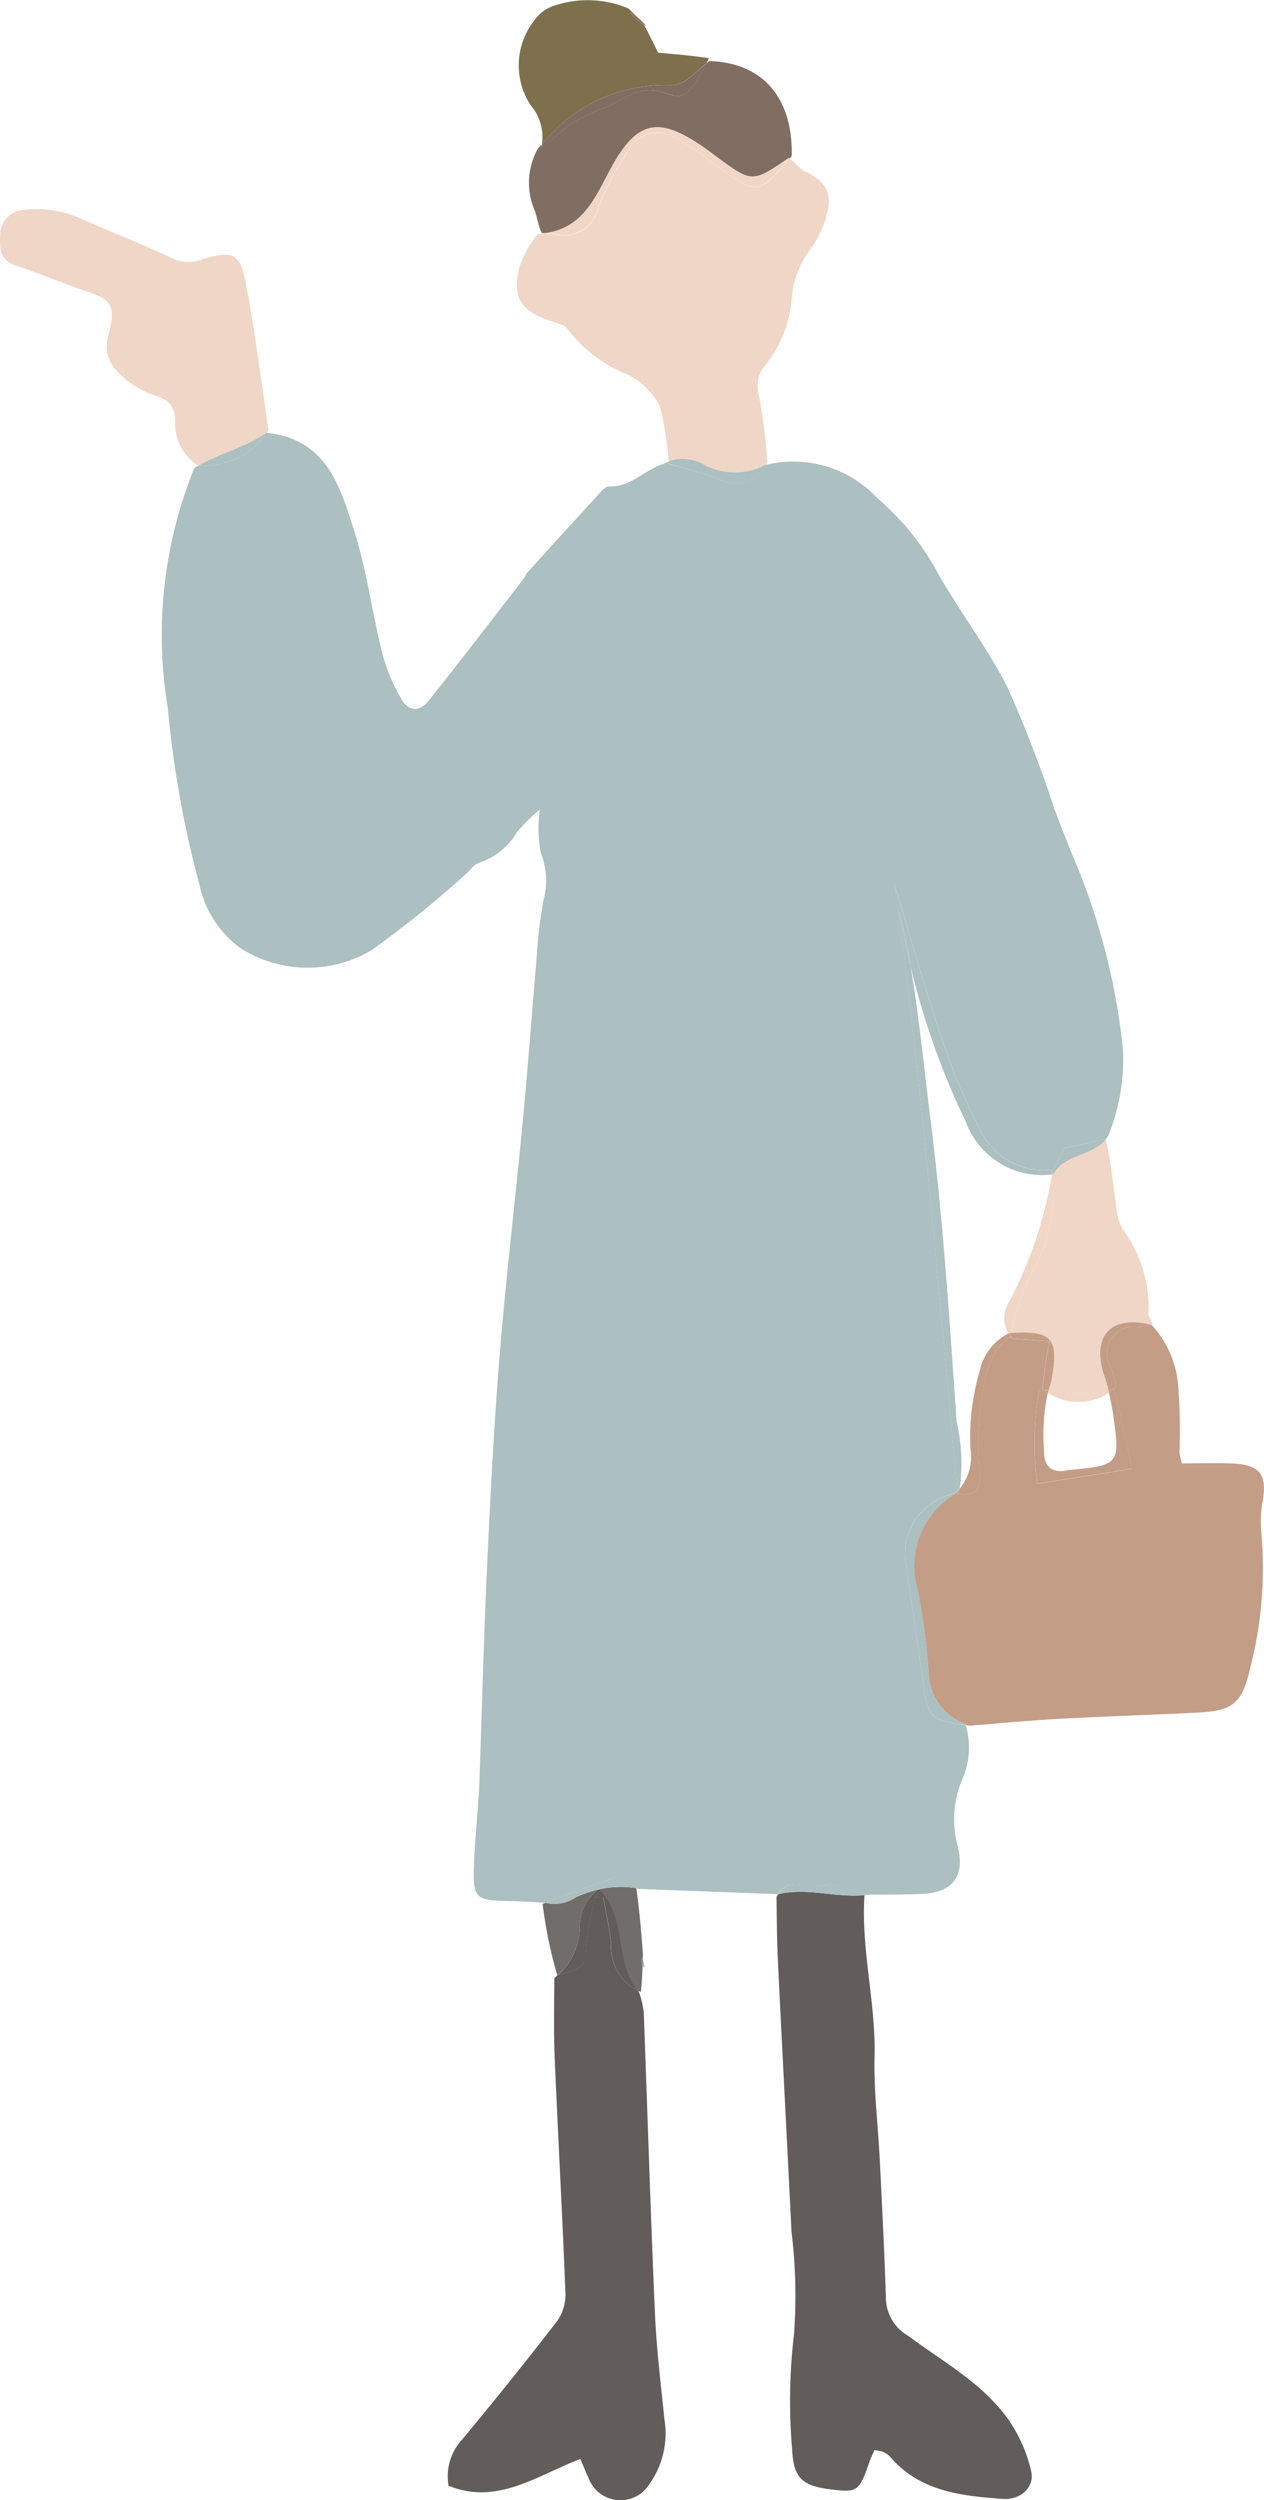 <svg xmlns="http://www.w3.org/2000/svg" width="46.472" height="91.852" viewBox="0 0 46.472 91.852">
  <g id="グループ_944" data-name="グループ 944" transform="translate(-3301.822 -8311.954)">
    <path id="パス_6204" data-name="パス 6204" d="M3325.5,8384.267a.508.508,0,0,0-.045-.322c0,.077-.006.15-.008.24A.44.44,0,0,0,3325.5,8384.267Z" fill="#acbfc1"/>
    <path id="パス_6205" data-name="パス 6205" d="M3325.587,8312.92a2.309,2.309,0,0,0-.328-.333,3.059,3.059,0,0,1,.224.272C3325.518,8312.88,3325.552,8312.9,3325.587,8312.92Z" fill="#816e62"/>
    <path id="パス_6206" data-name="パス 6206" d="M3323.138,8382.814a1.79,1.79,0,0,1,.657-1.433,4.784,4.784,0,0,0-.791.271,1.4,1.4,0,0,1-1.12.212h-.011c-.033.013-.065.024-.1.039a16.386,16.386,0,0,0,.538,2.626h0A2.4,2.4,0,0,0,3323.138,8382.814Z" fill="#716d6a"/>
    <path id="パス_6207" data-name="パス 6207" d="M3323.869,8381.364c1.025,1.054.522,2.631,1.4,3.727.037.017.074.031.114.045.04-.339.05-.59.06-.915v-.036a.516.516,0,0,1-.038-.312.432.432,0,0,1,.046.072l.009-.183c-.063-.847-.126-1.613-.245-2.437A3.545,3.545,0,0,0,3323.869,8381.364Z" fill="#716d6a"/>
    <path id="パス_6208" data-name="パス 6208" d="M3325.446,8384.185c0-.09,0-.163.008-.24a.432.432,0,0,0-.046-.072A.516.516,0,0,0,3325.446,8384.185Z" fill="#716d6a"/>
    <path id="パス_6209" data-name="パス 6209" d="M3326.408,8315.08c.624.023.925-.46,1.392-.807.028-.061.058-.12.084-.182-.68-.1-1.274-.151-1.867-.2-.149-.306-.293-.6-.479-.957-.018-.025-.037-.048-.055-.071a2.17,2.17,0,0,1-.5-.456,1.57,1.57,0,0,1,.274.184c-.1-.106-.207-.209-.329-.326a3.851,3.851,0,0,0-2.7-.112,1.381,1.381,0,0,0-.722.5,2.676,2.676,0,0,0-.177,3.164,1.8,1.8,0,0,1,.415,1.449A5.787,5.787,0,0,1,3326.408,8315.08Z" fill="#7e704d"/>
    <path id="パス_6210" data-name="パス 6210" d="M3325.483,8312.859a3.059,3.059,0,0,0-.224-.272,1.57,1.57,0,0,0-.274-.184A2.17,2.17,0,0,0,3325.483,8312.859Z" fill="#7e704d"/>
    <path id="パス_6211" data-name="パス 6211" d="M3340.541,8355.1l-.032,0a5.912,5.912,0,0,1-.814,3.734,10.876,10.876,0,0,0-.7,2.1c1.551-.1,1.782.21,1.464,1.857-.033.083-.058.165-.084.247a5.423,5.423,0,0,0,2.2.022c-.055-.343-.178-.574-.236-.824-.3-1.285.385-1.94,1.788-1.609a.472.472,0,0,0,.082-.028c-.08-.188-.172-.3-.163-.4a4.838,4.838,0,0,0-.957-3.095,1.873,1.873,0,0,1-.218-.747c-.117-.856-.211-1.716-.391-2.547C3341.965,8354.445,3341,8354.327,3340.541,8355.1Z" fill="#f0d6c6"/>
    <path id="パス_6212" data-name="パス 6212" d="M3342.591,8363.124l-.012-.057,0-.012a5.423,5.423,0,0,1-2.2-.022c-.009.028-.02.059-.028.089A2.039,2.039,0,0,0,3342.591,8363.124Z" fill="#f0d6c6"/>
    <path id="パス_6213" data-name="パス 6213" d="M3338.939,8359.752a1.136,1.136,0,0,0-.044,1.194l.023-.013.076,0a10.876,10.876,0,0,1,.7-2.1,5.912,5.912,0,0,0,.814-3.734h-.005A15.706,15.706,0,0,1,3338.939,8359.752Z" fill="#f0d6c6"/>
    <path id="パス_6214" data-name="パス 6214" d="M3324.248,8318.2c.99-1.849,1.786-2.008,3.526-.778.124.087.245.18.367.271,1.332.984,1.332.984,2.684.064.01.006.017.015.027.021l.078-.09c.049-2.136-1.059-3.43-3.022-3.491-.037.023-.073.05-.108.076a4.987,4.987,0,0,1-.6.955c-.342.436-.754.184-1.152.08-.791-.206-1.358.365-2.016.61a5.445,5.445,0,0,0-1.121.527c-.389.256-.726.592-1.178.9,0-.027,0-.055,0-.082-.046.051-.092.1-.138.153a2.574,2.574,0,0,0-.133,2.228c.117.269.132.581.284.876l.118,0C3323.248,8320.331,3323.7,8319.228,3324.248,8318.2Z" fill="#816e62"/>
    <path id="パス_6215" data-name="パス 6215" d="M3322.915,8316.446a5.445,5.445,0,0,1,1.121-.527c.658-.245,1.225-.816,2.016-.61.4.1.81.355,1.152-.08a4.987,4.987,0,0,0,.6-.955c-.467.347-.768.83-1.392.807a5.787,5.787,0,0,0-4.667,2.183c0,.027,0,.055,0,.082C3322.189,8317.038,3322.526,8316.7,3322.915,8316.446Z" fill="#816e62"/>
    <path id="パス_6216" data-name="パス 6216" d="M3311.627,8327.853c.022-.029.045-.056.067-.087-.271-1.856-.5-3.623-.826-5.369-.213-1.138-.473-1.244-1.557-.935a1.4,1.4,0,0,1-1.088.011c-1.1-.516-2.226-.963-3.338-1.448a4,4,0,0,0-2.225-.356.915.915,0,0,0-.83.939c-.026.47-.021.906.564,1.1.862.283,1.7.641,2.558.93.983.33,1.131.518.867,1.594a1.3,1.3,0,0,0,.241,1.283,3.388,3.388,0,0,0,1.367.941c.6.165.832.416.833,1a1.842,1.842,0,0,0,.827,1.594c.015,0,.028,0,.043,0,.807-.462,1.7-.658,2.483-1.2Z" fill="#f0d6c6"/>
    <path id="パス_6217" data-name="パス 6217" d="M3327.713,8329.046a2.409,2.409,0,0,0,2.239,0l.02,0c.021-.033.042-.065.062-.1a20.913,20.913,0,0,0-.307-2.453,1.173,1.173,0,0,1,.256-1.147,4.513,4.513,0,0,0,.953-2.5,3.438,3.438,0,0,1,.7-1.757,3.784,3.784,0,0,0,.6-1.334c.2-.708-.1-1.169-.809-1.5-.195-.09-.335-.3-.569-.47-1.175,1.361-1.211,1.339-2.758.205a11.032,11.032,0,0,0-1.321-.9,1.268,1.268,0,0,0-1.938.541,9.673,9.673,0,0,0-1.011,1.92,1.285,1.285,0,0,1-1.637,1,2.344,2.344,0,0,0-.315-.016c-.094.013-.192.021-.294.025a3.972,3.972,0,0,0-.673,1.224c-.257,1.124.058,1.594,1.173,1.971.206.068.475.117.588.269a5.207,5.207,0,0,0,2.127,1.651,2.6,2.6,0,0,1,1.278,1.192,11.49,11.49,0,0,1,.328,2.06A1.545,1.545,0,0,1,3327.713,8329.046Z" fill="#f0d6c6"/>
    <path id="パス_6218" data-name="パス 6218" d="M3323.824,8319.543a9.673,9.673,0,0,1,1.011-1.92,1.268,1.268,0,0,1,1.938-.541,11.032,11.032,0,0,1,1.321.9c1.547,1.134,1.583,1.156,2.758-.205-.01-.006-.017-.015-.027-.021-1.352.92-1.352.92-2.684-.064-.122-.092-.243-.185-.367-.271-1.74-1.229-2.536-1.07-3.526.778-.55,1.027-1,2.131-2.376,2.323a2.344,2.344,0,0,1,.315.016A1.285,1.285,0,0,0,3323.824,8319.543Z" fill="#f0d6c6"/>
    <path id="パス_6219" data-name="パス 6219" d="M3324.291,8383.38c-.056-.576-.193-1.144-.293-1.715l-.3-.013c-.108.558-.262,1.11-.314,1.674-.083.907-.055.911-1.072,1.2-.037.036-.071.072-.11.108-.007,1.062-.026,2.016.015,2.969.123,2.851.28,5.7.392,8.553a1.711,1.711,0,0,1-.278,1.037c-1.137,1.479-2.31,2.933-3.5,4.366a1.993,1.993,0,0,0-.517,1.72c1.8.728,3.266-.388,4.847-.985.121.285.2.494.3.7a1.252,1.252,0,0,0,2.249.205,3.217,3.217,0,0,0,.538-2.384c-.13-1.286-.29-2.572-.346-3.862-.161-3.686-.273-7.373-.412-11.06a3.278,3.278,0,0,0-.174-.745c-.015-.019-.027-.037-.041-.056A1.8,1.8,0,0,1,3324.291,8383.38Z" fill="#625c5a"/>
    <path id="パス_6220" data-name="パス 6220" d="M3323.795,8381.382a1.79,1.79,0,0,0-.657,1.433,2.4,2.4,0,0,1-.821,1.714c1.017-.291.989-.295,1.072-1.2.052-.563.206-1.116.314-1.674l.3.013c.1.571.237,1.139.293,1.715a1.8,1.8,0,0,0,.981,1.711c-.881-1.1-.378-2.673-1.4-3.727Z" fill="#625c5a"/>
    <path id="パス_6221" data-name="パス 6221" d="M3330.461,8381.54h-.026c-.022.033-.043.064-.064.1.01.862.015,1.622.052,2.38.161,3.311.337,6.62.5,9.931a19.345,19.345,0,0,1,.091,3.767,20.791,20.791,0,0,0-.07,4.207c.053,1.078.357,1.361,1.479,1.494.928.111,1,.057,1.379-1.062a3.771,3.771,0,0,1,.175-.385,1.28,1.28,0,0,1,.27.048.81.81,0,0,1,.289.179c1.089,1.287,2.611,1.448,4.133,1.562.683.053,1.2-.435,1.065-1.017A5.477,5.477,0,0,0,3339,8401c-.94-1.432-2.455-2.236-3.784-3.228a1.632,1.632,0,0,1-.823-1.362c-.051-1.712-.142-3.423-.227-5.134-.062-1.256-.222-2.511-.19-3.763.049-1.979-.5-3.924-.371-5.932C3332.526,8381.678,3331.53,8381.3,3330.461,8381.54Z" fill="#625c5a"/>
    <path id="パス_6222" data-name="パス 6222" d="M3347.189,8365.725c-.638-.032-1.279-.007-1.915-.007a2.514,2.514,0,0,1-.088-.409,21.4,21.4,0,0,0-.049-2.474,3.719,3.719,0,0,0-.975-2.206l-.034-.007a2.421,2.421,0,0,1-.569.074.974.974,0,0,0-.9,1.479,4.184,4.184,0,0,1,.207.723c-.032.03-.065.058-.1.087h0c.271.923.45,1.848.66,2.936l-3.471.549a11.438,11.438,0,0,1,.074-3.444h.12a13.713,13.713,0,0,1,.263-1.8c-.531-.032-.893-.055-1.353-.086a1.094,1.094,0,0,1-.1-.1v0c-.991.8-.967,1.924-1.118,2.944a10.666,10.666,0,0,0,.016,2.15c.032.553-.2.771-.824.705l-.006-.061a3.108,3.108,0,0,0-1.463,3.612,23.656,23.656,0,0,1,.4,3.035,2.068,2.068,0,0,0,1.359,1.871c0,.013.006.025.01.037l.144.022c1.16-.094,2.218-.194,3.28-.252,1.707-.092,3.416-.144,5.123-.232,1.25-.066,1.6-.33,1.889-1.564a14.735,14.735,0,0,0,.418-5.142,4.375,4.375,0,0,1,.07-1.128C3348.394,8366.127,3348.131,8365.773,3347.189,8365.725Z" fill="#c49d87"/>
    <path id="パス_6223" data-name="パス 6223" d="M3341.121,8365.958Z" fill="#c49d87"/>
    <path id="パス_6224" data-name="パス 6224" d="M3342.751,8363.94c.257,1.8.214,1.854-1.577,2.014l-.053,0s0,0-.059.017c-.606.125-.854-.157-.856-.729a7.4,7.4,0,0,1,.14-2.123c-.064-.031-.128-.064-.192-.1h-.123a11.438,11.438,0,0,0-.074,3.444l3.471-.549c-.21-1.088-.389-2.013-.66-2.936h0c-.059.051-.117.1-.176.14C3342.662,8363.444,3342.716,8363.691,3342.751,8363.94Z" fill="#c49d87"/>
    <path id="パス_6225" data-name="パス 6225" d="M3337.849,8362.291a8.648,8.648,0,0,0-.347,2.905,1.838,1.838,0,0,1-.394,1.445c-.009.034-.018.067-.028.1-.017.011-.032.022-.049.034l.006.061c.628.066.856-.152.824-.705a10.666,10.666,0,0,1-.016-2.15c.151-1.021.127-2.147,1.118-2.944v0a1.009,1.009,0,0,1-.069-.09A2,2,0,0,0,3337.849,8362.291Z" fill="#c49d87"/>
    <path id="パス_6226" data-name="パス 6226" d="M3342.34,8362.231c.058.25.181.481.236.824.063-.021.127-.044.191-.071.032-.029.065-.057.1-.087a4.184,4.184,0,0,0-.207-.723.974.974,0,0,1,.9-1.479,2.421,2.421,0,0,0,.569-.074C3342.725,8360.291,3342.045,8360.946,3342.34,8362.231Z" fill="#c49d87"/>
    <path id="パス_6227" data-name="パス 6227" d="M3340.458,8362.786c.318-1.647.087-1.958-1.464-1.857l-.03.107a1.094,1.094,0,0,0,.1.1c.46.031.822.054,1.353.086a13.713,13.713,0,0,0-.263,1.8h0c.074,0,.147,0,.22.009C3340.4,8362.951,3340.425,8362.869,3340.458,8362.786Z" fill="#c49d87"/>
    <path id="パス_6228" data-name="パス 6228" d="M3340.374,8363.033c-.073,0-.146-.008-.22-.009.064.033.128.066.192.1C3340.354,8363.092,3340.365,8363.062,3340.374,8363.033Z" fill="#c49d87"/>
    <path id="パス_6229" data-name="パス 6229" d="M3342.579,8363.067l.012.057c.059-.042.117-.089.176-.14-.064.027-.128.051-.191.071Z" fill="#c49d87"/>
    <path id="パス_6230" data-name="パス 6230" d="M3338.918,8360.934l-.023.013a1.009,1.009,0,0,0,.069.09l.03-.107Z" fill="#c49d87"/>
    <path id="パス_6231" data-name="パス 6231" d="M3335.754,8373.7q-.321-2.175-.637-4.351a2.242,2.242,0,0,1,1.74-2.506,1.643,1.643,0,0,0,.169-.128c-.73-7.449-1.271-14.9-2.327-22.3.58,1.905,1.118,3.823,1.754,5.708a23.876,23.876,0,0,0,1.417,3.354,2.592,2.592,0,0,0,2.612,1.452c.01.052.017.1.024.152,0-.026.009-.051.013-.077.183-.347.31-.617.426-.866.508-.111.981-.216,1.533-.348l0,.017a1.243,1.243,0,0,0,.095-.133,7.593,7.593,0,0,0,.541-3.1,24.236,24.236,0,0,0-1.874-7.23q-.336-.831-.652-1.67a45.926,45.926,0,0,0-1.716-4.448c-.776-1.541-1.866-2.923-2.693-4.44a9.556,9.556,0,0,0-2.1-2.529,4.224,4.224,0,0,0-4.107-1.221,1.3,1.3,0,0,1-1.777.5c-.547-.212-1.123-.348-1.781-.538-.006-.028-.009-.056-.015-.084a1.221,1.221,0,0,0-.163.077c-.748.235-1.233.872-2.024.834-.139-.007-.306.208-.433.346q-1.3,1.412-2.582,2.834c-.05.055-.068.138-.114.2-1.161,1.5-2.312,3-3.493,4.485-.348.435-.744.415-1.016-.064a6.788,6.788,0,0,1-.7-1.675c-.374-1.5-.568-3.056-1.038-4.522-.511-1.593-1-3.342-3.212-3.574a2.8,2.8,0,0,1-2.5,1.2c-.052.03-.1.058-.156.089a16.324,16.324,0,0,0-.977,8.818,38.291,38.291,0,0,0,1.165,6.5,3.883,3.883,0,0,0,1.521,2.335,4.6,4.6,0,0,0,4.8.068,38.439,38.439,0,0,0,3.453-2.781c.173-.144.314-.378.508-.432a2.528,2.528,0,0,0,1.386-1.122,7.017,7.017,0,0,1,.846-.838,4.81,4.81,0,0,0,.032,1.584,2.79,2.79,0,0,1,.1,1.766,16.344,16.344,0,0,0-.244,2.033c-.175,2.006-.32,4.015-.51,6.02-.273,2.872-.618,5.738-.853,8.614-.214,2.615-.346,5.237-.468,7.858s-.189,5.25-.28,7.876c-.006.151-.012.3-.022.457-.064.946-.166,1.894-.184,2.842-.017.911.138,1.022,1.081,1.049.491.013.982.023,1.539.077.779-.32,1.523-.57,2.264-.824a.81.81,0,0,1,1.076.246l.005.039c.053.008.1.014.159.024,1.728.065,3.354.127,5.058.189.457-.688,1.131-.152,1.685-.313.408-.118.934.167,1.491.3l0,.055c.064-.006.127-.013.192-.022.714,0,1.323,0,1.931-.027,1.106-.044,1.585-.636,1.316-1.73a3.8,3.8,0,0,1,.147-2.445,2.894,2.894,0,0,0,.145-2.021C3335.967,8375.121,3335.955,8375.075,3335.754,8373.7Z" fill="#acbfc1"/>
    <path id="パス_6232" data-name="パス 6232" d="M3335.3,8347.464c-.123-.727-.265-1.416-.437-2.047C3334.984,8346.063,3335.129,8346.752,3335.3,8347.464Z" fill="#acbfc1"/>
    <path id="パス_6233" data-name="パス 6233" d="M3337.108,8366.642a6.926,6.926,0,0,0-.116-2.477c-.26-3.683-.489-7.371-.953-11.036-.247-1.957-.44-3.923-.736-5.665-.174-.712-.319-1.4-.437-2.047.172.631.314,1.32.437,2.047a27.863,27.863,0,0,0,2.027,5.7,2.981,2.981,0,0,0,3.174,1.938l0-.016c-.007-.051-.014-.1-.024-.152a2.592,2.592,0,0,1-2.612-1.452,23.876,23.876,0,0,1-1.417-3.354c-.636-1.885-1.174-3.8-1.754-5.708,1.056,7.4,1.6,14.854,2.327,22.3C3337.055,8366.694,3337.082,8366.668,3337.108,8366.642Z" fill="#acbfc1"/>
    <path id="パス_6234" data-name="パス 6234" d="M3324.137,8381.04c-.741.254-1.485.5-2.264.824h.011a1.4,1.4,0,0,0,1.12-.212,4.784,4.784,0,0,1,.791-.271c.017-.015.032-.03.05-.045.009.009.015.019.024.027a3.545,3.545,0,0,1,1.349-.039l-.005-.039A.81.81,0,0,0,3324.137,8381.04Z" fill="#acbfc1"/>
    <path id="パス_6235" data-name="パス 6235" d="M3340.945,8354.14c-.116.249-.243.52-.426.866,0,.026-.009.051-.013.077l0,.015.032,0c.464-.769,1.424-.65,1.94-1.287l0-.017C3341.926,8353.924,3341.453,8354.028,3340.945,8354.14Z" fill="#acbfc1"/>
    <path id="パス_6236" data-name="パス 6236" d="M3340.509,8355.1l0-.015,0,.016Z" fill="#acbfc1"/>
    <path id="パス_6237" data-name="パス 6237" d="M3311.627,8327.853l-.014,0c-.787.544-1.676.74-2.483,1.2A2.8,2.8,0,0,0,3311.627,8327.853Z" fill="#acbfc1"/>
    <path id="パス_6238" data-name="パス 6238" d="M3328.2,8329.537a1.3,1.3,0,0,0,1.777-.5l-.02,0a2.409,2.409,0,0,1-2.239,0,1.545,1.545,0,0,0-1.314-.131c.006.028.009.056.015.084C3327.072,8329.189,3327.648,8329.325,3328.2,8329.537Z" fill="#acbfc1"/>
    <path id="パス_6239" data-name="パス 6239" d="M3323.845,8381.337c-.018.015-.033.03-.05.045l.074-.018C3323.86,8381.355,3323.854,8381.346,3323.845,8381.337Z" fill="#acbfc1"/>
    <path id="パス_6240" data-name="パス 6240" d="M3332.12,8381.226c-.554.161-1.228-.375-1.685.313h.026c1.069-.242,2.065.138,3.147.039l0-.055C3333.054,8381.393,3332.528,8381.107,3332.12,8381.226Z" fill="#acbfc1"/>
    <path id="パス_6241" data-name="パス 6241" d="M3335.97,8373.425a23.656,23.656,0,0,0-.4-3.035,3.108,3.108,0,0,1,1.463-3.612l-.005-.059a1.643,1.643,0,0,1-.169.128,2.242,2.242,0,0,0-1.74,2.506q.315,2.177.637,4.351c.2,1.372.213,1.418,1.585,1.63,0-.012-.006-.024-.01-.037A2.068,2.068,0,0,1,3335.97,8373.425Z" fill="#acbfc1"/>
    <path id="パス_6242" data-name="パス 6242" d="M3337.108,8366.642c-.026.026-.053.053-.082.077l.005.059c.017-.012.032-.023.049-.034C3337.09,8366.709,3337.1,8366.676,3337.108,8366.642Z" fill="#acbfc1"/>
  </g>
</svg>
